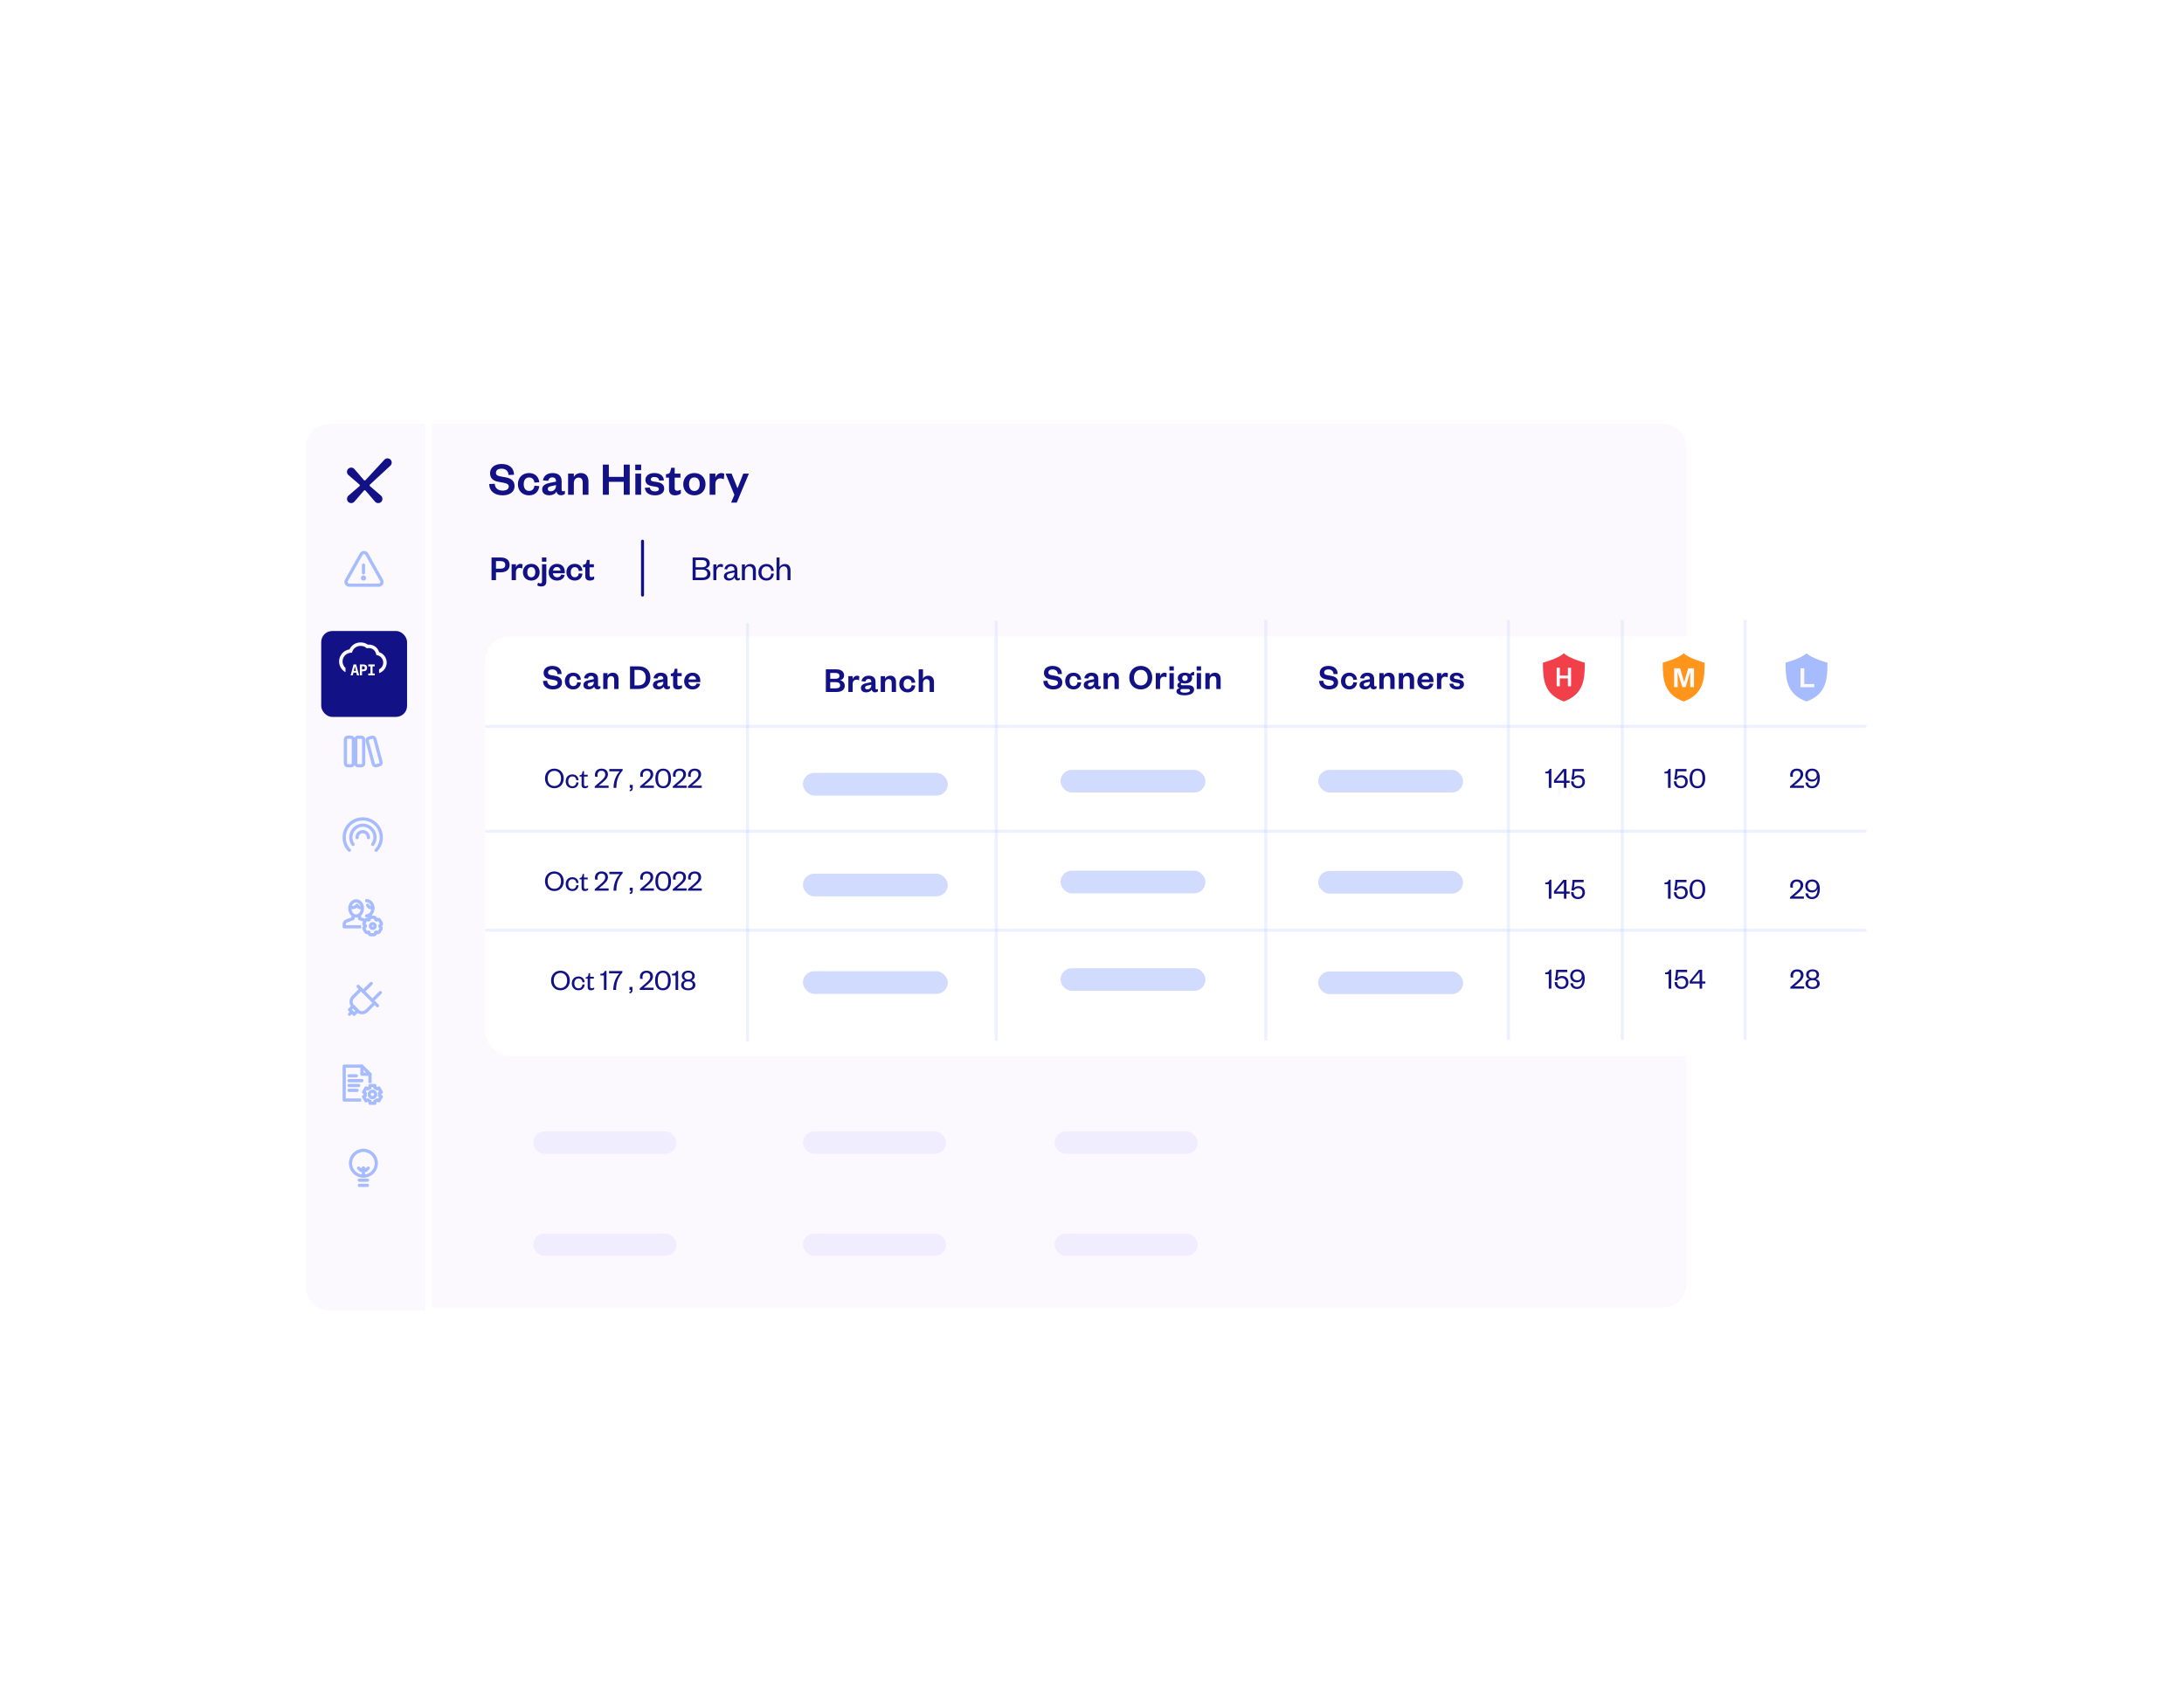 <?xml version="1.0" encoding="UTF-8"?>
<svg xmlns="http://www.w3.org/2000/svg" width="729" height="568" viewBox="0 0 729 568" fill="none">
  <g filter="url(#filter0_d_3038_3993)">
    <g clip-path="url(#clip0_3038_3993)">
      <path d="M102 143.947C102 139.529 105.582 135.947 110 135.947H142V431.947H110C105.582 431.947 102 428.366 102 423.947V143.947Z" fill="#FCF9FE"></path>
      <path d="M121.332 185.699L121.332 183.114" stroke="#A7BCFF" stroke-width="1.077" stroke-miterlimit="10" stroke-linecap="round" stroke-linejoin="round"></path>
      <path d="M127.36 188.218C127.763 188.936 127.245 189.823 126.421 189.823H116.578C115.755 189.823 115.236 188.936 115.64 188.218L120.561 179.469C120.973 178.737 122.027 178.737 122.438 179.469L127.36 188.218Z" stroke="#A7BCFF" stroke-width="1.077" stroke-miterlimit="10" stroke-linecap="round" stroke-linejoin="round"></path>
      <path d="M122.192 187.422C122.192 187.939 121.847 188.284 121.33 188.284C120.814 188.284 120.469 187.939 120.469 187.422C120.469 186.906 120.814 186.561 121.33 186.561C121.847 186.561 122.192 186.906 122.192 187.422Z" fill="#A7BCFF"></path>
      <g filter="url(#filter1_d_3038_3993)">
        <rect x="107.219" y="200.095" width="28.659" height="28.659" rx="3.667" fill="#121185"></rect>
      </g>
      <path fill-rule="evenodd" clip-rule="evenodd" d="M116.656 211.246C117.305 209.844 118.732 208.923 120.362 208.923C121.244 208.923 122.077 209.167 122.764 209.666C124.603 209.517 126.052 210.579 126.566 212.168C128.027 212.657 129.08 214.036 129.08 215.662C129.08 217.302 128.009 218.691 126.528 219.169V217.915C127.352 217.5 127.917 216.647 127.917 215.662C127.917 214.465 127.082 213.462 125.963 213.205L125.608 213.124L125.526 212.769C125.232 211.487 124.145 210.642 122.673 210.846L122.418 210.881L122.22 210.716C121.731 210.307 121.094 210.087 120.362 210.087C119.081 210.087 118.004 210.863 117.611 211.982L117.482 212.349L117.094 212.37C115.562 212.453 114.345 213.722 114.345 215.274C114.345 216.141 114.724 216.919 115.326 217.452V218.862C114.049 218.174 113.182 216.826 113.182 215.274C113.182 213.229 114.69 211.535 116.656 211.246ZM118.45 216.928L118.112 218.426H118.79L118.45 216.928ZM118.013 216.267H118.89L119.87 219.926H119.153L118.929 219.022H117.969L117.75 219.926H117.033L118.013 216.267ZM120.839 216.875V217.948H121.134C121.369 217.948 121.533 217.908 121.627 217.828C121.723 217.748 121.771 217.609 121.771 217.411C121.771 217.214 121.723 217.075 121.627 216.995C121.533 216.915 121.369 216.875 121.134 216.875H120.839ZM120.122 216.267H121.107C121.608 216.267 121.967 216.357 122.186 216.536C122.407 216.716 122.517 217.008 122.517 217.411C122.517 217.815 122.407 218.107 122.186 218.286C121.967 218.466 121.608 218.556 121.107 218.556H120.839V219.926H120.122V216.267ZM122.922 216.267V216.904H123.644V219.289H122.922V219.926H125.084V219.289H124.362V216.904H125.084V216.267H122.922Z" fill="#FCF9FE"></path>
      <rect x="115.291" y="240.563" width="2.654" height="9.527" rx="0.751" stroke="#A7BCFF" stroke-width="1.077"></rect>
      <rect x="118.735" y="240.563" width="2.654" height="9.527" rx="0.751" stroke="#A7BCFF" stroke-width="1.077"></rect>
      <rect x="122.36" y="241.066" width="2.654" height="9.527" rx="0.751" transform="rotate(-15 122.36 241.066)" stroke="#A7BCFF" stroke-width="1.077"></rect>
      <path d="M125.548 278.276C126.625 277.145 127.271 275.637 127.271 274.021C127.271 270.574 124.525 267.827 121.078 267.827C117.631 267.827 114.884 270.574 114.884 274.021C114.884 275.69 115.531 277.198 116.608 278.276" stroke="#A7BCFF" stroke-width="1.077" stroke-miterlimit="10" stroke-linecap="round" stroke-linejoin="round"></path>
      <path d="M117.849 276.335C117.365 275.689 117.095 274.881 117.095 273.965C117.095 271.757 118.926 269.926 121.135 269.926C123.343 269.926 125.174 271.757 125.174 273.965C125.174 274.827 124.904 275.635 124.42 276.335" stroke="#A7BCFF" stroke-width="1.077" stroke-miterlimit="10" stroke-linecap="round" stroke-linejoin="round"></path>
      <path d="M119.193 274.074C119.193 274.02 119.193 274.02 119.193 273.966C119.193 272.889 120.055 272.081 121.078 272.081C122.101 272.081 122.963 272.889 122.963 273.966C122.963 274.02 122.963 274.02 122.963 274.074" stroke="#A7BCFF" stroke-width="1.077" stroke-miterlimit="10" stroke-linecap="round" stroke-linejoin="round"></path>
      <path d="M122.158 301.848L120.004 301.094V299.855" stroke="#A7BCFF" stroke-width="1.077" stroke-miterlimit="10" stroke-linejoin="round"></path>
      <path d="M117.846 299.91V301.095L115.746 301.849C115.261 302.01 114.884 302.495 114.884 303.034V303.841H120.539" stroke="#A7BCFF" stroke-width="1.077" stroke-miterlimit="10" stroke-linejoin="round"></path>
      <path d="M118.873 300.232C120.033 300.232 120.974 299.099 120.974 297.701C120.974 296.303 120.033 295.17 118.873 295.17C117.713 295.17 116.773 296.303 116.773 297.701C116.773 299.099 117.713 300.232 118.873 300.232Z" stroke="#A7BCFF" stroke-width="1.077" stroke-miterlimit="10" stroke-linejoin="round"></path>
      <path d="M120.974 297.431C120.92 297.431 120.866 297.431 120.758 297.431C120.058 297.592 119.574 297.323 119.197 296.623C118.981 297.108 118.227 297.431 117.581 297.431C117.258 297.431 117.042 297.377 116.773 297.215" stroke="#A7BCFF" stroke-width="1.077" stroke-miterlimit="10" stroke-linejoin="round"></path>
      <path d="M123.505 300.555V299.855" stroke="#A7BCFF" stroke-width="1.077" stroke-miterlimit="10" stroke-linecap="round" stroke-linejoin="round"></path>
      <path d="M122.371 295.115C123.556 295.115 124.471 296.246 124.471 297.646C124.471 299.047 123.502 300.178 122.371 300.178" stroke="#A7BCFF" stroke-width="1.077" stroke-miterlimit="10" stroke-linecap="round" stroke-linejoin="round"></path>
      <path d="M124.471 297.43C124.417 297.43 124.364 297.43 124.256 297.43C123.556 297.592 123.072 297.323 122.695 296.623" stroke="#A7BCFF" stroke-width="1.077" stroke-miterlimit="10" stroke-linecap="round" stroke-linejoin="round"></path>
      <path d="M124.418 304.376C124.864 304.376 125.226 304.015 125.226 303.569C125.226 303.123 124.864 302.761 124.418 302.761C123.972 302.761 123.611 303.123 123.611 303.569C123.611 304.015 123.972 304.376 124.418 304.376Z" stroke="#A7BCFF" stroke-width="1.077" stroke-miterlimit="10" stroke-linejoin="round"></path>
      <path d="M122.833 305.686L122.978 305.59C123.041 305.635 123.109 305.678 123.181 305.717V305.938C123.181 306.236 123.422 306.477 123.719 306.477H124.796C125.094 306.477 125.335 306.236 125.335 305.938V305.711C125.43 305.669 125.532 305.62 125.634 305.561L125.866 305.7C125.989 305.774 126.136 305.796 126.276 305.76C126.415 305.725 126.534 305.635 126.607 305.511L127.145 304.596C127.295 304.341 127.212 304.013 126.958 303.861L126.825 303.781C126.837 303.709 126.843 303.637 126.843 303.569C126.843 303.565 126.843 303.561 126.843 303.557C126.843 303.51 126.843 303.462 126.841 303.412L127.066 303.276C127.32 303.124 127.403 302.796 127.253 302.542L126.715 301.626C126.567 301.376 126.248 301.287 125.992 301.426L125.712 301.579C125.608 301.512 125.499 301.453 125.389 301.404V301.199C125.389 300.902 125.148 300.66 124.85 300.66H123.773C123.476 300.66 123.234 300.902 123.234 301.199V301.444C123.165 301.48 123.096 301.521 123.027 301.567L122.811 301.437C122.688 301.363 122.541 301.342 122.401 301.377C122.262 301.413 122.143 301.502 122.07 301.626L121.532 302.542C121.382 302.796 121.465 303.124 121.719 303.276L121.944 303.412C121.942 303.462 121.942 303.51 121.942 303.557C121.942 303.561 121.942 303.565 121.942 303.569C121.942 303.573 121.942 303.577 121.942 303.581C121.942 303.627 121.942 303.675 121.944 303.726L121.719 303.861C121.465 304.013 121.382 304.341 121.532 304.596L122.07 305.511C122.145 305.639 122.269 305.73 122.414 305.763C122.558 305.796 122.71 305.768 122.833 305.686Z" stroke="#A7BCFF" stroke-width="1.077" stroke-miterlimit="10" stroke-linejoin="round"></path>
      <path d="M119.532 323.695L126.006 330.169" stroke="#A7BCFF" stroke-width="1.077" stroke-miterlimit="10" stroke-linecap="round" stroke-linejoin="round"></path>
      <path d="M125.051 329.217L122.386 331.883C121.548 332.72 120.177 332.72 119.339 331.883L117.816 330.359C116.978 329.521 116.978 328.151 117.816 327.313L120.481 324.647" stroke="#A7BCFF" stroke-width="1.077" stroke-miterlimit="10" stroke-linecap="round" stroke-linejoin="round"></path>
      <path d="M119.347 331.876L117.823 330.353L116.681 331.495L118.204 333.019L119.347 331.876Z" stroke="#A7BCFF" stroke-width="1.077" stroke-miterlimit="10" stroke-linecap="round" stroke-linejoin="round"></path>
      <path d="M117.438 332.263L116.677 333.024" stroke="#A7BCFF" stroke-width="1.077" stroke-miterlimit="10" stroke-linecap="round" stroke-linejoin="round"></path>
      <path d="M121.245 325.407L123.911 322.742" stroke="#A7BCFF" stroke-width="1.077" stroke-miterlimit="10" stroke-linecap="round" stroke-linejoin="round"></path>
      <path d="M124.292 328.454L126.958 325.789" stroke="#A7BCFF" stroke-width="1.077" stroke-miterlimit="10" stroke-linecap="round" stroke-linejoin="round"></path>
      <path d="M116.504 353.57H118.927" stroke="#A7BCFF" stroke-width="1.077" stroke-miterlimit="10" stroke-linecap="round" stroke-linejoin="round"></path>
      <path d="M116.504 355.188H120.812" stroke="#A7BCFF" stroke-width="1.077" stroke-miterlimit="10" stroke-linecap="round" stroke-linejoin="round"></path>
      <path d="M116.504 356.802H119.735" stroke="#A7BCFF" stroke-width="1.077" stroke-miterlimit="10" stroke-linecap="round" stroke-linejoin="round"></path>
      <path d="M116.504 358.42H119.196" stroke="#A7BCFF" stroke-width="1.077" stroke-miterlimit="10" stroke-linecap="round" stroke-linejoin="round"></path>
      <path d="M123.503 357.512C123.234 357.62 122.965 357.781 122.75 357.943L122.157 357.62L121.349 359.02L121.942 359.343C121.942 359.505 121.888 359.613 121.888 359.774C121.888 359.936 121.888 360.097 121.942 360.205L121.349 360.528L122.157 361.928L122.75 361.605C122.965 361.821 123.234 361.928 123.503 362.036V362.736H125.119V362.036C125.388 361.928 125.658 361.767 125.873 361.605L126.466 361.928L127.273 360.528L126.681 360.205C126.681 360.043 126.735 359.936 126.735 359.774C126.735 359.613 126.735 359.451 126.681 359.343L127.273 359.02L126.466 357.62L125.873 357.943C125.658 357.728 125.388 357.62 125.119 357.512V356.812H123.503V357.512Z" stroke="#A7BCFF" stroke-width="1.077" stroke-miterlimit="10" stroke-linejoin="round"></path>
      <path d="M124.311 360.848C124.906 360.848 125.388 360.366 125.388 359.771C125.388 359.176 124.906 358.694 124.311 358.694C123.716 358.694 123.234 359.176 123.234 359.771C123.234 360.366 123.716 360.848 124.311 360.848Z" stroke="#A7BCFF" stroke-width="1.077" stroke-miterlimit="10" stroke-linejoin="round"></path>
      <path d="M120.543 361.651H114.888V350.341H120.812L123.505 353.034V355.996" stroke="#A7BCFF" stroke-width="1.077" stroke-miterlimit="10" stroke-linejoin="round"></path>
      <path d="M120.812 350.341V353.034H123.505" stroke="#A7BCFF" stroke-width="1.077" stroke-miterlimit="10" stroke-linecap="round" stroke-linejoin="round"></path>
      <path d="M121.303 387.058C123.683 387.058 125.612 385.129 125.612 382.75C125.612 380.37 123.683 378.441 121.303 378.441C118.924 378.441 116.995 380.37 116.995 382.75C116.995 385.129 118.924 387.058 121.303 387.058Z" stroke="#A7BCFF" stroke-width="1.077" stroke-miterlimit="10" stroke-linecap="round" stroke-linejoin="round"></path>
      <path d="M119.958 388.405H122.65" stroke="#A7BCFF" stroke-width="1.077" stroke-miterlimit="10" stroke-linecap="round" stroke-linejoin="round"></path>
      <path d="M119.956 390.129H122.648" stroke="#A7BCFF" stroke-width="1.077" stroke-miterlimit="10" stroke-linecap="round" stroke-linejoin="round"></path>
      <path d="M122.919 384.364L122.112 385.172L121.304 384.364L120.496 385.172L119.688 384.364" stroke="#A7BCFF" stroke-width="1.077" stroke-miterlimit="10" stroke-linecap="round" stroke-linejoin="round"></path>
      <path d="M121.305 384.364V387.057" stroke="#A7BCFF" stroke-width="1.077" stroke-miterlimit="10" stroke-linecap="round" stroke-linejoin="round"></path>
    </g>
    <path d="M144 135.947H555C559.418 135.947 563 139.529 563 143.947V422.947C563 427.366 559.418 430.947 555 430.947H144V135.947Z" fill="#FCF9FE"></path>
    <path d="M180.61 209.459H182L184.57 215.759H183.24L182.61 214.199H179.93L179.32 215.759H178.06L180.61 209.459ZM181.24 210.879L180.31 213.239H182.23L181.28 210.879H181.24ZM186.331 213.469V213.639C186.331 214.449 186.811 214.939 187.491 214.939C188.251 214.939 188.641 214.389 188.641 213.559C188.641 212.719 188.251 212.169 187.491 212.169C186.811 212.169 186.331 212.669 186.331 213.469ZM186.341 214.919V217.399H185.141V211.349H186.341V212.199C186.541 211.659 187.071 211.229 187.861 211.229C189.161 211.229 189.851 212.259 189.851 213.559C189.851 214.859 189.161 215.879 187.861 215.879C187.071 215.879 186.541 215.449 186.341 214.919ZM191.8 213.469V213.639C191.8 214.449 192.28 214.939 192.96 214.939C193.72 214.939 194.11 214.389 194.11 213.559C194.11 212.719 193.72 212.169 192.96 212.169C192.28 212.169 191.8 212.669 191.8 213.469ZM191.81 214.919V217.399H190.61V211.349H191.81V212.199C192.01 211.659 192.54 211.229 193.33 211.229C194.63 211.229 195.32 212.259 195.32 213.559C195.32 214.859 194.63 215.879 193.33 215.879C192.54 215.879 192.01 215.449 191.81 214.919Z" fill="#EFEDFF"></path>
    <rect x="178" y="235.892" width="47.818" height="7.471" rx="3.736" fill="#EFEDFF"></rect>
    <rect x="178" y="269.951" width="47.818" height="7.471" rx="3.736" fill="#EFEDFF"></rect>
    <rect x="178" y="304.01" width="47.818" height="7.471" rx="3.736" fill="#EFEDFF"></rect>
    <rect x="178" y="338.07" width="47.818" height="7.471" rx="3.736" fill="#EFEDFF"></rect>
    <rect x="178" y="372.129" width="47.818" height="7.471" rx="3.736" fill="#EFEDFF"></rect>
    <rect x="178" y="406.189" width="47.818" height="7.471" rx="3.736" fill="#EFEDFF"></rect>
    <path d="M272.36 215.759H271.29L269.75 210.799H269.71V215.759H268.55V209.459H270.52L271.9 214.039H271.93L273.24 209.459H275.17V215.759H273.91V210.799H273.87L272.36 215.759ZM279.465 214.219L280.435 214.319C280.205 215.299 279.445 215.879 278.315 215.879C276.955 215.879 275.975 215.009 275.975 213.619C275.975 212.229 276.965 211.229 278.285 211.229C279.725 211.229 280.465 212.229 280.465 213.429V213.859H277.155C277.195 214.509 277.705 214.969 278.355 214.969C278.945 214.969 279.295 214.719 279.465 214.219ZM277.175 213.109H279.295C279.255 212.599 278.945 212.109 278.275 212.109C277.615 212.109 277.285 212.559 277.175 213.109ZM281.385 214.639V212.189H280.755V211.479L281.055 211.429C281.485 211.359 281.605 211.139 281.705 210.729L281.845 210.129H282.575V211.349H283.775V212.189H282.575V214.369C282.575 214.749 282.745 214.919 283.105 214.919C283.345 214.919 283.595 214.829 283.855 214.709V215.499C283.535 215.739 283.175 215.879 282.635 215.879C281.955 215.879 281.385 215.579 281.385 214.639ZM285.735 213.399V215.759H284.535V209.459H285.735V212.069C285.955 211.569 286.515 211.229 287.175 211.229C288.355 211.229 288.785 212.029 288.785 213.009V215.759H287.585V213.249C287.585 212.569 287.315 212.179 286.725 212.179C286.115 212.179 285.735 212.659 285.735 213.399ZM290.7 213.559C290.7 214.389 291.08 214.969 291.81 214.969C292.55 214.969 292.93 214.389 292.93 213.559C292.93 212.719 292.55 212.139 291.81 212.139C291.08 212.139 290.7 212.719 290.7 213.559ZM294.14 213.559C294.14 214.929 293.18 215.879 291.81 215.879C290.45 215.879 289.49 214.929 289.49 213.559C289.49 212.189 290.45 211.229 291.81 211.229C293.18 211.229 294.14 212.189 294.14 213.559ZM298.186 213.639V213.469C298.186 212.669 297.696 212.169 297.016 212.169C296.266 212.169 295.876 212.719 295.876 213.559C295.876 214.389 296.266 214.939 297.016 214.939C297.696 214.939 298.186 214.449 298.186 213.639ZM298.176 215.759V214.919C297.976 215.449 297.436 215.879 296.656 215.879C295.346 215.879 294.666 214.859 294.666 213.559C294.666 212.259 295.346 211.229 296.656 211.229C297.436 211.229 297.976 211.659 298.176 212.199V209.459H299.376V215.759H298.176Z" fill="#EFEDFF"></path>
    <rect x="268" y="235.892" width="47.818" height="7.471" rx="3.736" fill="#EFEDFF"></rect>
    <rect x="268" y="269.951" width="47.818" height="7.471" rx="3.736" fill="#EFEDFF"></rect>
    <rect x="268" y="304.01" width="47.818" height="7.471" rx="3.736" fill="#EFEDFF"></rect>
    <rect x="268" y="338.07" width="47.818" height="7.471" rx="3.736" fill="#EFEDFF"></rect>
    <rect x="268" y="372.129" width="47.818" height="7.471" rx="3.736" fill="#EFEDFF"></rect>
    <rect x="268" y="406.189" width="47.818" height="7.471" rx="3.736" fill="#EFEDFF"></rect>
    <path d="M356.36 215.759H355.29L353.75 210.799H353.71V215.759H352.55V209.459H354.52L355.9 214.039H355.93L357.24 209.459H359.17V215.759H357.91V210.799H357.87L356.36 215.759ZM363.465 214.219L364.435 214.319C364.205 215.299 363.445 215.879 362.315 215.879C360.955 215.879 359.975 215.009 359.975 213.619C359.975 212.229 360.965 211.229 362.285 211.229C363.725 211.229 364.465 212.229 364.465 213.429V213.859H361.155C361.195 214.509 361.705 214.969 362.355 214.969C362.945 214.969 363.295 214.719 363.465 214.219ZM361.175 213.109H363.295C363.255 212.599 362.945 212.109 362.275 212.109C361.615 212.109 361.285 212.559 361.175 213.109ZM365.385 214.639V212.189H364.755V211.479L365.055 211.429C365.485 211.359 365.605 211.139 365.705 210.729L365.845 210.129H366.575V211.349H367.775V212.189H366.575V214.369C366.575 214.749 366.745 214.919 367.105 214.919C367.345 214.919 367.595 214.829 367.855 214.709V215.499C367.535 215.739 367.175 215.879 366.635 215.879C365.955 215.879 365.385 215.579 365.385 214.639ZM369.735 213.399V215.759H368.535V209.459H369.735V212.069C369.955 211.569 370.515 211.229 371.175 211.229C372.355 211.229 372.785 212.029 372.785 213.009V215.759H371.585V213.249C371.585 212.569 371.315 212.179 370.725 212.179C370.115 212.179 369.735 212.659 369.735 213.399ZM374.7 213.559C374.7 214.389 375.08 214.969 375.81 214.969C376.55 214.969 376.93 214.389 376.93 213.559C376.93 212.719 376.55 212.139 375.81 212.139C375.08 212.139 374.7 212.719 374.7 213.559ZM378.14 213.559C378.14 214.929 377.18 215.879 375.81 215.879C374.45 215.879 373.49 214.929 373.49 213.559C373.49 212.189 374.45 211.229 375.81 211.229C377.18 211.229 378.14 212.189 378.14 213.559ZM382.186 213.639V213.469C382.186 212.669 381.696 212.169 381.016 212.169C380.266 212.169 379.876 212.719 379.876 213.559C379.876 214.389 380.266 214.939 381.016 214.939C381.696 214.939 382.186 214.449 382.186 213.639ZM382.176 215.759V214.919C381.976 215.449 381.436 215.879 380.656 215.879C379.346 215.879 378.666 214.859 378.666 213.559C378.666 212.259 379.346 211.229 380.656 211.229C381.436 211.229 381.976 211.659 382.176 212.199V209.459H383.376V215.759H382.176Z" fill="#EFEDFF"></path>
    <rect x="352" y="235.892" width="47.818" height="7.471" rx="3.736" fill="#EFEDFF"></rect>
    <rect x="352" y="269.951" width="47.818" height="7.471" rx="3.736" fill="#EFEDFF"></rect>
    <rect x="352" y="304.01" width="47.818" height="7.471" rx="3.736" fill="#EFEDFF"></rect>
    <rect x="352" y="338.07" width="47.818" height="7.471" rx="3.736" fill="#EFEDFF"></rect>
    <rect x="352" y="372.129" width="47.818" height="7.471" rx="3.736" fill="#EFEDFF"></rect>
    <rect x="352" y="406.189" width="47.818" height="7.471" rx="3.736" fill="#EFEDFF"></rect>
    <path d="M128.332 147.913L121.995 154.769C121.865 154.899 121.626 154.902 121.503 154.784L118.246 151.008L118.23 150.99C117.949 150.709 117.563 150.558 117.166 150.578C116.767 150.596 116.391 150.783 116.136 151.093C115.908 151.369 115.798 151.722 115.827 152.088C115.854 152.44 116.008 152.771 116.268 153.03L120.011 156.254C120.076 156.32 120.112 156.409 120.112 156.503C120.112 156.596 120.076 156.685 120.022 156.741L116.279 159.965L116.263 159.982C115.992 160.251 115.835 160.628 115.83 161.011C115.824 161.416 115.979 161.784 116.266 162.051C116.398 162.175 116.551 162.27 116.72 162.335C117.052 162.463 117.432 162.46 117.762 162.327C117.937 162.255 118.096 162.15 118.238 162.006L121.492 158.233C121.625 158.105 121.858 158.105 121.979 158.222L125.236 161.998L125.253 162.015C125.388 162.15 125.546 162.253 125.721 162.325C125.891 162.394 126.07 162.429 126.252 162.429C126.427 162.429 126.599 162.397 126.763 162.334C126.931 162.269 127.084 162.172 127.217 162.049C127.504 161.783 127.658 161.413 127.653 161.009C127.647 160.624 127.49 160.248 127.21 159.971L123.471 156.751C123.406 156.683 123.37 156.595 123.37 156.503C123.37 156.409 123.406 156.319 123.463 156.261L130.312 149.932C130.562 149.681 130.717 149.349 130.744 148.998C130.773 148.632 130.663 148.279 130.435 148.002C130.18 147.693 129.805 147.506 129.407 147.488C129.385 147.486 129.363 147.486 129.342 147.486C128.971 147.486 128.607 147.638 128.332 147.913Z" fill="#121185"></path>
    <path d="M163.305 156.061L165.145 155.981C165.225 157.549 166.361 158.253 167.769 158.253C169.017 158.253 169.817 157.757 169.817 156.909C169.817 156.141 169.209 155.853 168.153 155.645L166.233 155.293C164.665 155.005 163.577 154.141 163.577 152.477C163.577 150.589 165.065 149.373 167.417 149.373C170.057 149.373 171.545 150.733 171.577 152.973L169.737 153.037C169.673 151.661 168.777 150.941 167.401 150.941C166.217 150.941 165.545 151.469 165.545 152.333C165.545 153.069 166.073 153.325 166.985 153.501L168.841 153.837C170.825 154.205 171.753 155.149 171.753 156.781C171.753 158.765 170.041 159.837 167.769 159.837C165.177 159.837 163.305 158.493 163.305 156.061ZM172.872 156.125C172.872 153.885 174.424 152.397 176.601 152.397C178.697 152.397 179.849 153.773 180.009 155.469L178.392 155.581C178.249 154.525 177.656 153.869 176.601 153.869C175.544 153.869 174.809 154.653 174.809 156.125C174.809 157.581 175.544 158.365 176.601 158.365C177.656 158.365 178.249 157.693 178.392 156.621L180.009 156.765C179.849 158.461 178.697 159.837 176.601 159.837C174.424 159.837 172.872 158.365 172.872 156.125ZM185.595 156.589V156.413L184.267 156.701C183.435 156.877 182.843 157.021 182.843 157.725C182.843 158.205 183.211 158.493 183.819 158.493C184.827 158.493 185.595 157.725 185.595 156.589ZM187.467 155.117V157.933C187.467 158.301 187.659 158.477 187.963 158.477C188.155 158.477 188.347 158.429 188.555 158.333V159.357C188.251 159.597 187.867 159.805 187.227 159.805C186.427 159.805 185.915 159.341 185.739 158.573C185.339 159.389 184.379 159.821 183.339 159.821C181.867 159.821 180.971 159.085 180.971 157.869C180.971 156.525 182.059 155.965 183.659 155.645L185.595 155.261V155.101C185.595 154.317 185.179 153.837 184.363 153.837C183.563 153.837 183.131 154.317 182.971 155.005L181.227 154.845C181.467 153.405 182.571 152.397 184.443 152.397C186.267 152.397 187.467 153.261 187.467 155.117ZM191.544 155.869V159.645H189.624V152.589H191.544V153.741C191.896 152.941 192.792 152.397 193.848 152.397C195.736 152.397 196.424 153.677 196.424 155.245V159.645H194.504V155.629C194.504 154.541 194.072 153.917 193.128 153.917C192.152 153.917 191.544 154.685 191.544 155.869ZM203.227 159.645H201.227V149.565H203.227V153.677H208.203V149.565H210.203V159.645H208.203V155.325H203.227V159.645ZM212.073 152.589H213.993V159.645H212.073V152.589ZM212.041 151.437V149.565H214.009V151.437H212.041ZM215.252 157.309L216.916 157.245C217.028 158.093 217.668 158.525 218.644 158.525C219.348 158.525 219.924 158.285 219.924 157.773C219.924 157.293 219.604 157.085 218.9 156.973L217.78 156.781C216.276 156.541 215.444 155.981 215.444 154.669C215.444 153.325 216.58 152.397 218.372 152.397C220.324 152.397 221.492 153.277 221.62 154.845L220.036 154.909C219.908 154.109 219.364 153.709 218.356 153.709C217.668 153.709 217.22 154.013 217.22 154.493C217.22 154.877 217.476 155.101 217.988 155.181L219.332 155.405C220.82 155.645 221.7 156.269 221.7 157.597C221.7 159.037 220.452 159.837 218.628 159.837C216.788 159.837 215.38 159.037 215.252 157.309ZM223.305 157.853V153.933H222.297V152.797L222.777 152.717C223.465 152.605 223.657 152.253 223.817 151.597L224.041 150.637H225.209V152.589H227.129V153.933H225.209V157.421C225.209 158.029 225.481 158.301 226.057 158.301C226.441 158.301 226.841 158.157 227.257 157.965V159.229C226.745 159.613 226.169 159.837 225.305 159.837C224.217 159.837 223.305 159.357 223.305 157.853ZM229.995 156.125C229.995 157.453 230.603 158.381 231.771 158.381C232.955 158.381 233.563 157.453 233.563 156.125C233.563 154.781 232.955 153.853 231.771 153.853C230.603 153.853 229.995 154.781 229.995 156.125ZM235.499 156.125C235.499 158.317 233.963 159.837 231.771 159.837C229.595 159.837 228.059 158.317 228.059 156.125C228.059 153.933 229.595 152.397 231.771 152.397C233.963 152.397 235.499 153.933 235.499 156.125ZM241.749 152.685L241.605 154.477C241.237 154.269 240.917 154.173 240.453 154.173C239.461 154.173 238.789 154.877 238.789 156.157V159.645H236.869V152.589H238.789V153.933C239.045 153.133 239.781 152.397 240.757 152.397C241.189 152.397 241.541 152.509 241.749 152.685ZM245.927 162.269H244.039L245.127 159.677L242.199 152.589H244.215L246.135 157.405H246.199L248.103 152.589H249.975L245.927 162.269Z" fill="#121185"></path>
    <path d="M165.553 184.308H167.029C168.157 184.308 168.649 183.876 168.649 183.06C168.649 182.244 168.157 181.788 167.029 181.788H165.553V184.308ZM165.553 185.532V188.136H164.065V180.576H167.077C169.009 180.576 170.113 181.476 170.113 183.048C170.113 184.62 169.009 185.532 167.077 185.532H165.553ZM174.436 182.916L174.328 184.26C174.052 184.104 173.812 184.032 173.464 184.032C172.72 184.032 172.216 184.56 172.216 185.52V188.136H170.776V182.844H172.216V183.852C172.408 183.252 172.96 182.7 173.692 182.7C174.016 182.7 174.28 182.784 174.436 182.916ZM176.003 185.496C176.003 186.492 176.459 187.188 177.335 187.188C178.223 187.188 178.679 186.492 178.679 185.496C178.679 184.488 178.223 183.792 177.335 183.792C176.459 183.792 176.003 184.488 176.003 185.496ZM180.131 185.496C180.131 187.14 178.979 188.28 177.335 188.28C175.703 188.28 174.551 187.14 174.551 185.496C174.551 183.852 175.703 182.7 177.335 182.7C178.979 182.7 180.131 183.852 180.131 185.496ZM182.359 182.844V188.604C182.359 189.708 181.747 190.248 180.679 190.248C180.151 190.248 179.647 190.104 179.335 189.864L179.599 188.976C179.875 189.156 180.115 189.228 180.403 189.228C180.739 189.228 180.919 189.036 180.919 188.604V182.844H182.359ZM180.895 181.98V180.576H182.371V181.98H180.895ZM187.323 186.288L188.487 186.408C188.211 187.584 187.299 188.28 185.943 188.28C184.311 188.28 183.135 187.236 183.135 185.568C183.135 183.9 184.323 182.7 185.907 182.7C187.635 182.7 188.523 183.9 188.523 185.34V185.856H184.551C184.599 186.636 185.211 187.188 185.991 187.188C186.699 187.188 187.119 186.888 187.323 186.288ZM184.575 184.956H187.119C187.071 184.344 186.699 183.756 185.895 183.756C185.103 183.756 184.707 184.296 184.575 184.956ZM189.062 185.496C189.062 183.816 190.226 182.7 191.858 182.7C193.43 182.7 194.294 183.732 194.414 185.004L193.202 185.088C193.094 184.296 192.65 183.804 191.858 183.804C191.066 183.804 190.514 184.392 190.514 185.496C190.514 186.588 191.066 187.176 191.858 187.176C192.65 187.176 193.094 186.672 193.202 185.868L194.414 185.976C194.294 187.248 193.43 188.28 191.858 188.28C190.226 188.28 189.062 187.176 189.062 185.496ZM195.364 186.792V183.852H194.608V183L194.968 182.94C195.484 182.856 195.628 182.592 195.748 182.1L195.916 181.38H196.792V182.844H198.232V183.852H196.792V186.468C196.792 186.924 196.996 187.128 197.428 187.128C197.716 187.128 198.016 187.02 198.328 186.876V187.824C197.944 188.112 197.512 188.28 196.864 188.28C196.048 188.28 195.364 187.92 195.364 186.792Z" fill="#121185"></path>
    <rect x="213.969" y="174.636" width="1" height="19" rx="0.5" fill="#121185"></rect>
    <path d="M237.132 186.06C237.132 187.368 236.172 188.136 234.408 188.136H231.192V180.576H234.276C236.148 180.576 236.916 181.392 236.916 182.592C236.916 183.468 236.292 184.068 235.488 184.212C236.412 184.368 237.132 184.98 237.132 186.06ZM234.384 184.644H232.2V187.284H234.384C235.512 187.284 236.1 186.792 236.1 185.976C236.1 185.148 235.512 184.644 234.384 184.644ZM232.2 181.428V183.84H234.312C235.404 183.84 235.872 183.372 235.872 182.64C235.872 181.92 235.404 181.428 234.312 181.428H232.2ZM241.342 182.988L241.246 183.888C240.958 183.732 240.754 183.672 240.43 183.672C239.674 183.672 239.11 184.356 239.11 185.364V188.136H238.114V182.892H239.11V183.96C239.302 183.36 239.842 182.748 240.598 182.748C240.922 182.748 241.162 182.832 241.342 182.988ZM245.16 185.796V185.544L243.984 185.796C243.156 185.976 242.628 186.132 242.628 186.768C242.628 187.212 242.928 187.548 243.528 187.548C244.452 187.548 245.16 186.852 245.16 185.796ZM246.12 184.752V187.104C246.12 187.38 246.276 187.512 246.528 187.512C246.648 187.512 246.84 187.476 246.984 187.392V187.932C246.804 188.112 246.588 188.244 246.18 188.244C245.64 188.244 245.256 187.836 245.196 187.212C244.908 187.824 244.164 188.28 243.312 188.28C242.292 188.28 241.632 187.728 241.632 186.828C241.632 185.832 242.484 185.424 243.744 185.172L245.16 184.884V184.68C245.16 183.96 244.74 183.516 244.008 183.516C243.252 183.516 242.844 183.96 242.688 184.572L241.8 184.452C242.004 183.468 242.784 182.748 244.02 182.748C245.34 182.748 246.12 183.42 246.12 184.752ZM248.643 185.124V188.136H247.647V182.892H248.643V183.828C248.895 183.192 249.603 182.748 250.383 182.748C251.751 182.748 252.303 183.66 252.303 184.884V188.136H251.307V184.968C251.307 184.092 250.887 183.54 250.059 183.54C249.267 183.54 248.643 184.164 248.643 185.124ZM253.145 185.52C253.145 183.852 254.249 182.748 255.833 182.748C257.369 182.748 258.197 183.78 258.305 185.04L257.429 185.1C257.345 184.176 256.793 183.552 255.821 183.552C254.837 183.552 254.165 184.308 254.165 185.52C254.165 186.732 254.837 187.488 255.821 187.488C256.793 187.488 257.345 186.828 257.429 185.904L258.305 185.988C258.197 187.26 257.369 188.28 255.833 188.28C254.249 188.28 253.145 187.188 253.145 185.52ZM260.204 185.124V188.136H259.208V180.576H260.204V183.828C260.456 183.192 261.164 182.748 261.944 182.748C263.312 182.748 263.864 183.66 263.864 184.884V188.136H262.868V184.968C262.868 184.092 262.448 183.54 261.62 183.54C260.828 183.54 260.204 184.164 260.204 185.124Z" fill="#121185"></path>
  </g>
  <g filter="url(#filter2_d_3038_3993)">
    <rect x="162" y="206.947" width="461" height="140" rx="8" fill="white"></rect>
  </g>
  <path d="M281.972 228.871C281.972 230.179 280.976 230.947 279.212 230.947H275.66V223.387H279.02C280.928 223.387 281.744 224.203 281.744 225.439C281.744 226.291 281.168 226.891 280.352 227.023C281.264 227.191 281.972 227.791 281.972 228.871ZM279.044 227.671H277.124V229.735H279.044C279.98 229.735 280.436 229.339 280.436 228.715C280.436 228.079 279.98 227.671 279.044 227.671ZM277.124 224.599V226.531H278.924C279.824 226.531 280.208 226.135 280.208 225.571C280.208 225.007 279.824 224.599 278.924 224.599H277.124ZM286.836 225.727L286.728 227.071C286.452 226.915 286.212 226.843 285.864 226.843C285.12 226.843 284.616 227.371 284.616 228.331V230.947H283.176V225.655H284.616V226.663C284.808 226.063 285.36 225.511 286.092 225.511C286.416 225.511 286.68 225.595 286.836 225.727ZM290.838 228.655V228.523L289.842 228.739C289.218 228.871 288.774 228.979 288.774 229.507C288.774 229.867 289.05 230.083 289.506 230.083C290.262 230.083 290.838 229.507 290.838 228.655ZM292.242 227.551V229.663C292.242 229.939 292.386 230.071 292.614 230.071C292.758 230.071 292.902 230.035 293.058 229.963V230.731C292.83 230.911 292.542 231.067 292.062 231.067C291.462 231.067 291.078 230.719 290.946 230.143C290.646 230.755 289.926 231.079 289.146 231.079C288.042 231.079 287.37 230.527 287.37 229.615C287.37 228.607 288.186 228.187 289.386 227.947L290.838 227.659V227.539C290.838 226.951 290.526 226.591 289.914 226.591C289.314 226.591 288.99 226.951 288.87 227.467L287.562 227.347C287.742 226.267 288.57 225.511 289.974 225.511C291.342 225.511 292.242 226.159 292.242 227.551ZM295.42 228.115V230.947H293.98V225.655H295.42V226.519C295.684 225.919 296.356 225.511 297.148 225.511C298.564 225.511 299.08 226.471 299.08 227.647V230.947H297.64V227.935C297.64 227.119 297.316 226.651 296.608 226.651C295.876 226.651 295.42 227.227 295.42 228.115ZM300.166 228.307C300.166 226.627 301.33 225.511 302.962 225.511C304.534 225.511 305.398 226.543 305.518 227.815L304.306 227.899C304.198 227.107 303.754 226.615 302.962 226.615C302.17 226.615 301.618 227.203 301.618 228.307C301.618 229.399 302.17 229.987 302.962 229.987C303.754 229.987 304.198 229.483 304.306 228.679L305.518 228.787C305.398 230.059 304.534 231.091 302.962 231.091C301.33 231.091 300.166 229.987 300.166 228.307ZM308.088 228.115V230.947H306.648V223.387H308.088V226.519C308.352 225.919 309.024 225.511 309.816 225.511C311.232 225.511 311.748 226.471 311.748 227.647V230.947H310.308V227.935C310.308 227.119 309.984 226.651 309.276 226.651C308.544 226.651 308.088 227.227 308.088 228.115Z" fill="#121185"></path>
  <path d="M348.252 227.259L349.632 227.199C349.692 228.375 350.544 228.903 351.6 228.903C352.536 228.903 353.136 228.531 353.136 227.895C353.136 227.319 352.68 227.103 351.888 226.947L350.448 226.683C349.272 226.467 348.456 225.819 348.456 224.571C348.456 223.155 349.572 222.243 351.336 222.243C353.316 222.243 354.432 223.263 354.456 224.943L353.076 224.991C353.028 223.959 352.356 223.419 351.324 223.419C350.436 223.419 349.932 223.815 349.932 224.463C349.932 225.015 350.328 225.207 351.012 225.339L352.404 225.591C353.892 225.867 354.588 226.575 354.588 227.799C354.588 229.287 353.304 230.091 351.6 230.091C349.656 230.091 348.252 229.083 348.252 227.259ZM355.548 227.307C355.548 225.627 356.712 224.511 358.344 224.511C359.916 224.511 360.78 225.543 360.9 226.815L359.688 226.899C359.58 226.107 359.136 225.615 358.344 225.615C357.552 225.615 357 226.203 357 227.307C357 228.399 357.552 228.987 358.344 228.987C359.136 228.987 359.58 228.483 359.688 227.679L360.9 227.787C360.78 229.059 359.916 230.091 358.344 230.091C356.712 230.091 355.548 228.987 355.548 227.307ZM365.209 227.655V227.523L364.213 227.739C363.589 227.871 363.145 227.979 363.145 228.507C363.145 228.867 363.421 229.083 363.877 229.083C364.633 229.083 365.209 228.507 365.209 227.655ZM366.613 226.551V228.663C366.613 228.939 366.757 229.071 366.985 229.071C367.129 229.071 367.273 229.035 367.43 228.963V229.731C367.201 229.911 366.913 230.067 366.433 230.067C365.833 230.067 365.449 229.719 365.317 229.143C365.017 229.755 364.297 230.079 363.517 230.079C362.413 230.079 361.741 229.527 361.741 228.615C361.741 227.607 362.557 227.187 363.757 226.947L365.209 226.659V226.539C365.209 225.951 364.897 225.591 364.285 225.591C363.685 225.591 363.361 225.951 363.241 226.467L361.933 226.347C362.113 225.267 362.941 224.511 364.345 224.511C365.713 224.511 366.613 225.159 366.613 226.551ZM369.792 227.115V229.947H368.352V224.655H369.792V225.519C370.056 224.919 370.728 224.511 371.52 224.511C372.936 224.511 373.452 225.471 373.452 226.647V229.947H372.012V226.935C372.012 226.119 371.688 225.651 370.98 225.651C370.248 225.651 369.792 226.227 369.792 227.115ZM384.614 226.167C384.614 228.495 382.982 230.091 380.786 230.091C378.578 230.091 376.946 228.495 376.946 226.167C376.946 223.839 378.578 222.243 380.786 222.243C382.982 222.243 384.614 223.839 384.614 226.167ZM383.066 226.167C383.066 224.583 382.178 223.563 380.786 223.563C379.394 223.563 378.506 224.583 378.506 226.167C378.506 227.751 379.394 228.771 380.786 228.771C382.178 228.771 383.066 227.751 383.066 226.167ZM389.442 224.727L389.334 226.071C389.058 225.915 388.818 225.843 388.47 225.843C387.726 225.843 387.222 226.371 387.222 227.331V229.947H385.782V224.655H387.222V225.663C387.414 225.063 387.966 224.511 388.698 224.511C389.022 224.511 389.286 224.595 389.442 224.727ZM390.358 224.655H391.798V229.947H390.358V224.655ZM390.334 223.791V222.387H391.81V223.791H390.334ZM397.915 226.323C397.915 227.427 396.907 228.111 395.515 228.111C395.083 228.111 394.687 228.051 394.351 227.919C394.219 228.003 394.135 228.135 394.135 228.303C394.135 228.543 394.291 228.699 394.687 228.699H396.799C397.975 228.699 398.575 229.335 398.575 230.187C398.575 231.507 397.039 232.059 395.395 232.059C393.931 232.059 392.683 231.687 392.683 230.703C392.683 230.163 393.115 229.779 393.739 229.695C393.259 229.539 393.007 229.155 393.007 228.723C393.007 228.243 393.343 227.883 393.859 227.679C393.403 227.367 393.127 226.899 393.127 226.323C393.127 225.195 394.123 224.511 395.515 224.511C396.163 224.511 396.763 224.679 397.195 224.979C397.495 224.559 398.023 224.223 398.599 224.223V225.375C398.311 225.375 397.963 225.423 397.687 225.519C397.831 225.747 397.915 226.023 397.915 226.323ZM393.991 230.487C393.991 230.967 394.543 231.183 395.395 231.183C396.451 231.183 397.219 230.943 397.219 230.427C397.219 230.079 396.931 229.947 396.451 229.947H394.687C394.303 229.947 393.991 230.103 393.991 230.487ZM396.451 226.323C396.451 225.711 396.079 225.387 395.527 225.387C394.987 225.387 394.615 225.711 394.615 226.323C394.615 226.935 394.987 227.259 395.527 227.259C396.079 227.259 396.451 226.935 396.451 226.323ZM399.452 224.655H400.892V229.947H399.452V224.655ZM399.428 223.791V222.387H400.904V223.791H399.428ZM403.78 227.115V229.947H402.34V224.655H403.78V225.519C404.044 224.919 404.716 224.511 405.508 224.511C406.924 224.511 407.44 225.471 407.44 226.647V229.947H406V226.935C406 226.119 405.676 225.651 404.968 225.651C404.236 225.651 403.78 226.227 403.78 227.115Z" fill="#121185"></path>
  <rect x="268" y="257.947" width="48.374" height="7.558" rx="3.779" fill="#D1DBFE"></rect>
  <rect x="354" y="256.947" width="48.374" height="7.558" rx="3.779" fill="#D1DBFE"></rect>
  <rect x="268" y="291.584" width="48.374" height="7.558" rx="3.779" fill="#D1DBFE"></rect>
  <rect x="354" y="290.584" width="48.374" height="7.558" rx="3.779" fill="#D1DBFE"></rect>
  <rect x="268" y="324.142" width="48.374" height="7.558" rx="3.779" fill="#D1DBFE"></rect>
  <rect x="354" y="323.142" width="48.374" height="7.558" rx="3.779" fill="#D1DBFE"></rect>
  <path d="M440.31 227.259L441.69 227.199C441.75 228.375 442.602 228.903 443.658 228.903C444.594 228.903 445.194 228.531 445.194 227.895C445.194 227.319 444.738 227.103 443.946 226.947L442.506 226.683C441.33 226.467 440.514 225.819 440.514 224.571C440.514 223.155 441.63 222.243 443.394 222.243C445.374 222.243 446.49 223.263 446.514 224.943L445.134 224.991C445.086 223.959 444.414 223.419 443.382 223.419C442.494 223.419 441.99 223.815 441.99 224.463C441.99 225.015 442.386 225.207 443.07 225.339L444.462 225.591C445.95 225.867 446.646 226.575 446.646 227.799C446.646 229.287 445.362 230.091 443.658 230.091C441.714 230.091 440.31 229.083 440.31 227.259ZM447.606 227.307C447.606 225.627 448.77 224.511 450.402 224.511C451.974 224.511 452.838 225.543 452.958 226.815L451.746 226.899C451.638 226.107 451.194 225.615 450.402 225.615C449.61 225.615 449.058 226.203 449.058 227.307C449.058 228.399 449.61 228.987 450.402 228.987C451.194 228.987 451.638 228.483 451.746 227.679L452.958 227.787C452.838 229.059 451.974 230.091 450.402 230.091C448.77 230.091 447.606 228.987 447.606 227.307ZM457.268 227.655V227.523L456.272 227.739C455.648 227.871 455.204 227.979 455.204 228.507C455.204 228.867 455.48 229.083 455.936 229.083C456.692 229.083 457.268 228.507 457.268 227.655ZM458.672 226.551V228.663C458.672 228.939 458.816 229.071 459.044 229.071C459.188 229.071 459.332 229.035 459.488 228.963V229.731C459.26 229.911 458.972 230.067 458.492 230.067C457.892 230.067 457.508 229.719 457.376 229.143C457.076 229.755 456.356 230.079 455.576 230.079C454.472 230.079 453.8 229.527 453.8 228.615C453.8 227.607 454.616 227.187 455.816 226.947L457.268 226.659V226.539C457.268 225.951 456.956 225.591 456.344 225.591C455.744 225.591 455.42 225.951 455.3 226.467L453.992 226.347C454.172 225.267 455 224.511 456.404 224.511C457.772 224.511 458.672 225.159 458.672 226.551ZM461.85 227.115V229.947H460.41V224.655H461.85V225.519C462.114 224.919 462.786 224.511 463.578 224.511C464.994 224.511 465.51 225.471 465.51 226.647V229.947H464.07V226.935C464.07 226.119 463.746 225.651 463.038 225.651C462.306 225.651 461.85 226.227 461.85 227.115ZM468.348 227.115V229.947H466.908V224.655H468.348V225.519C468.612 224.919 469.284 224.511 470.076 224.511C471.492 224.511 472.008 225.471 472.008 226.647V229.947H470.568V226.935C470.568 226.119 470.244 225.651 469.536 225.651C468.804 225.651 468.348 226.227 468.348 227.115ZM477.282 228.099L478.446 228.219C478.17 229.395 477.258 230.091 475.902 230.091C474.27 230.091 473.094 229.047 473.094 227.379C473.094 225.711 474.282 224.511 475.866 224.511C477.594 224.511 478.482 225.711 478.482 227.151V227.667H474.51C474.558 228.447 475.17 228.999 475.95 228.999C476.658 228.999 477.078 228.699 477.282 228.099ZM474.534 226.767H477.078C477.03 226.155 476.658 225.567 475.854 225.567C475.062 225.567 474.666 226.107 474.534 226.767ZM483.306 224.727L483.198 226.071C482.922 225.915 482.682 225.843 482.334 225.843C481.59 225.843 481.086 226.371 481.086 227.331V229.947H479.646V224.655H481.086V225.663C481.278 225.063 481.83 224.511 482.562 224.511C482.886 224.511 483.15 224.595 483.306 224.727ZM483.814 228.195L485.062 228.147C485.146 228.783 485.626 229.107 486.358 229.107C486.886 229.107 487.318 228.927 487.318 228.543C487.318 228.183 487.078 228.027 486.55 227.943L485.71 227.799C484.582 227.619 483.958 227.199 483.958 226.215C483.958 225.207 484.81 224.511 486.154 224.511C487.618 224.511 488.494 225.171 488.59 226.347L487.402 226.395C487.306 225.795 486.898 225.495 486.142 225.495C485.626 225.495 485.29 225.723 485.29 226.083C485.29 226.371 485.482 226.539 485.866 226.599L486.874 226.767C487.99 226.947 488.65 227.415 488.65 228.411C488.65 229.491 487.714 230.091 486.346 230.091C484.966 230.091 483.91 229.491 483.814 228.195Z" fill="#121185"></path>
  <rect x="440" y="256.947" width="48.374" height="7.558" rx="3.779" fill="#D1DBFE"></rect>
  <rect x="440" y="290.669" width="48.374" height="7.558" rx="3.779" fill="#D1DBFE"></rect>
  <rect x="440" y="324.227" width="48.374" height="7.558" rx="3.779" fill="#D1DBFE"></rect>
  <rect x="162" y="241.947" width="461" height="1" fill="#A7BCFF" fill-opacity="0.2"></rect>
  <rect x="250.016" y="207.947" width="139.587" height="1.015" transform="rotate(90 250.016 207.947)" fill="#A7BCFF" fill-opacity="0.2"></rect>
  <rect x="333.016" y="207.201" width="140.132" height="1.015" transform="rotate(90 333.016 207.201)" fill="#A7BCFF" fill-opacity="0.2"></rect>
  <rect x="423.016" y="206.947" width="140.309" height="1.015" transform="rotate(90 423.016 206.947)" fill="#A7BCFF" fill-opacity="0.2"></rect>
  <rect x="504.016" y="206.947" width="140.092" height="1.015" transform="rotate(90 504.016 206.947)" fill="#A7BCFF" fill-opacity="0.2"></rect>
  <rect x="542.016" y="206.947" width="140.092" height="1.015" transform="rotate(90 542.016 206.947)" fill="#A7BCFF" fill-opacity="0.2"></rect>
  <rect x="583.016" y="206.947" width="140.092" height="1.015" transform="rotate(90 583.016 206.947)" fill="#A7BCFF" fill-opacity="0.2"></rect>
  <rect x="162" y="276.947" width="461" height="1" fill="#A7BCFF" fill-opacity="0.2"></rect>
  <rect x="162" y="309.947" width="461" height="1" fill="#A7BCFF" fill-opacity="0.2"></rect>
  <g clip-path="url(#clip1_3038_3993)">
    <path d="M522 218.017C520.251 219.767 515.01 221.169 515.01 221.169C515.01 226.772 515.359 231.673 522 234.125C528.641 231.675 528.99 226.772 528.99 221.169C528.99 221.169 523.748 219.769 522 218.017Z" fill="#F2404A"></path>
    <path d="M519.598 229.037V222.857H520.652V225.474H523.347V222.857H524.404V229.037H523.347V226.412H520.652V229.037H519.598Z" fill="#FCF9FE"></path>
  </g>
  <g clip-path="url(#clip2_3038_3993)">
    <path d="M562 218.017C560.251 219.767 555.01 221.169 555.01 221.169C555.01 226.772 555.359 231.673 562 234.125C568.641 231.675 568.99 226.772 568.99 221.169C568.99 221.169 563.748 219.769 562 218.017Z" fill="#FF961B"></path>
    <path d="M562.631 229.342H561.561L560.021 224.382H559.981V229.342H558.821V223.042H560.791L562.171 227.622H562.201L563.511 223.042H565.441V229.342H564.181V224.382H564.141L562.631 229.342Z" fill="#FCF9FE"></path>
  </g>
  <g clip-path="url(#clip3_3038_3993)">
    <path d="M603 218.017C601.251 219.767 596.01 221.169 596.01 221.169C596.01 226.772 596.359 231.673 603 234.125C609.641 231.675 609.99 226.772 609.99 221.169C609.99 221.169 604.748 219.769 603 218.017Z" fill="#A7BCFF"></path>
    <path d="M600.992 223.042H602.242V228.302H605.572V229.342H600.992V223.042Z" fill="#FCF9FE"></path>
  </g>
  <path d="M519.965 265.643V259.463H521.019V262.08H523.714V259.463H524.771V265.643H523.714V263.017H521.019V265.643H519.965Z" fill="#FCF9FE"></path>
  <path d="M181.252 227.259L182.632 227.199C182.692 228.375 183.544 228.903 184.6 228.903C185.536 228.903 186.136 228.531 186.136 227.895C186.136 227.319 185.68 227.103 184.888 226.947L183.448 226.683C182.272 226.467 181.456 225.819 181.456 224.571C181.456 223.155 182.572 222.243 184.336 222.243C186.316 222.243 187.432 223.263 187.456 224.943L186.076 224.991C186.028 223.959 185.356 223.419 184.324 223.419C183.436 223.419 182.932 223.815 182.932 224.463C182.932 225.015 183.328 225.207 184.012 225.339L185.404 225.591C186.892 225.867 187.588 226.575 187.588 227.799C187.588 229.287 186.304 230.091 184.6 230.091C182.656 230.091 181.252 229.083 181.252 227.259ZM188.548 227.307C188.548 225.627 189.712 224.511 191.344 224.511C192.916 224.511 193.78 225.543 193.9 226.815L192.688 226.899C192.58 226.107 192.136 225.615 191.344 225.615C190.552 225.615 190 226.203 190 227.307C190 228.399 190.552 228.987 191.344 228.987C192.136 228.987 192.58 228.483 192.688 227.679L193.9 227.787C193.78 229.059 192.916 230.091 191.344 230.091C189.712 230.091 188.548 228.987 188.548 227.307ZM198.209 227.655V227.523L197.213 227.739C196.589 227.871 196.145 227.979 196.145 228.507C196.145 228.867 196.421 229.083 196.877 229.083C197.633 229.083 198.209 228.507 198.209 227.655ZM199.613 226.551V228.663C199.613 228.939 199.757 229.071 199.985 229.071C200.129 229.071 200.273 229.035 200.43 228.963V229.731C200.201 229.911 199.913 230.067 199.433 230.067C198.833 230.067 198.449 229.719 198.317 229.143C198.017 229.755 197.297 230.079 196.517 230.079C195.413 230.079 194.741 229.527 194.741 228.615C194.741 227.607 195.557 227.187 196.757 226.947L198.209 226.659V226.539C198.209 225.951 197.897 225.591 197.285 225.591C196.685 225.591 196.361 225.951 196.241 226.467L194.933 226.347C195.113 225.267 195.941 224.511 197.345 224.511C198.713 224.511 199.613 225.159 199.613 226.551ZM202.792 227.115V229.947H201.352V224.655H202.792V225.519C203.056 224.919 203.728 224.511 204.52 224.511C205.936 224.511 206.452 225.471 206.452 226.647V229.947H205.012V226.935C205.012 226.119 204.688 225.651 203.98 225.651C203.248 225.651 202.792 226.227 202.792 227.115ZM211.794 228.747H213.054C214.65 228.747 215.55 227.787 215.55 226.155C215.55 224.547 214.65 223.587 213.054 223.587H211.794V228.747ZM210.294 229.947V222.387H213.15C215.586 222.387 217.098 223.803 217.098 226.167C217.098 228.531 215.586 229.947 213.15 229.947H210.294ZM221.412 227.655V227.523L220.416 227.739C219.792 227.871 219.348 227.979 219.348 228.507C219.348 228.867 219.624 229.083 220.08 229.083C220.836 229.083 221.412 228.507 221.412 227.655ZM222.816 226.551V228.663C222.816 228.939 222.96 229.071 223.188 229.071C223.332 229.071 223.476 229.035 223.632 228.963V229.731C223.404 229.911 223.116 230.067 222.636 230.067C222.036 230.067 221.652 229.719 221.52 229.143C221.22 229.755 220.5 230.079 219.72 230.079C218.616 230.079 217.944 229.527 217.944 228.615C217.944 227.607 218.76 227.187 219.96 226.947L221.412 226.659V226.539C221.412 225.951 221.1 225.591 220.488 225.591C219.888 225.591 219.564 225.951 219.444 226.467L218.136 226.347C218.316 225.267 219.144 224.511 220.548 224.511C221.916 224.511 222.816 225.159 222.816 226.551ZM224.675 228.603V225.663H223.919V224.811L224.279 224.751C224.795 224.667 224.939 224.403 225.059 223.911L225.227 223.191H226.103V224.655H227.543V225.663H226.103V228.279C226.103 228.735 226.307 228.939 226.739 228.939C227.027 228.939 227.327 228.831 227.639 228.687V229.635C227.255 229.923 226.823 230.091 226.175 230.091C225.359 230.091 224.675 229.731 224.675 228.603ZM232.549 228.099L233.713 228.219C233.437 229.395 232.525 230.091 231.169 230.091C229.537 230.091 228.361 229.047 228.361 227.379C228.361 225.711 229.549 224.511 231.133 224.511C232.861 224.511 233.749 225.711 233.749 227.151V227.667H229.777C229.825 228.447 230.437 228.999 231.217 228.999C231.925 228.999 232.345 228.699 232.549 228.099ZM229.801 226.767H232.345C232.297 226.155 231.925 225.567 231.121 225.567C230.329 225.567 229.933 226.107 229.801 226.767Z" fill="#121185"></path>
  <path d="M188.169 259.797C188.169 261.737 186.869 263.067 185.039 263.067C183.199 263.067 181.909 261.737 181.909 259.797C181.909 257.857 183.199 256.527 185.039 256.527C186.869 256.527 188.169 257.857 188.169 259.797ZM187.269 259.797C187.269 258.257 186.399 257.267 185.039 257.267C183.679 257.267 182.799 258.257 182.799 259.797C182.799 261.337 183.679 262.327 185.039 262.327C186.399 262.327 187.269 261.337 187.269 259.797ZM188.822 260.767C188.822 259.377 189.742 258.457 191.062 258.457C192.342 258.457 193.032 259.317 193.122 260.367L192.392 260.417C192.322 259.647 191.862 259.127 191.052 259.127C190.232 259.127 189.672 259.757 189.672 260.767C189.672 261.777 190.232 262.407 191.052 262.407C191.862 262.407 192.322 261.857 192.392 261.087L193.122 261.157C193.032 262.217 192.342 263.067 191.062 263.067C189.742 263.067 188.822 262.157 188.822 260.767ZM194.125 261.927V259.177H193.465V258.727L193.745 258.677C194.155 258.597 194.245 258.397 194.345 257.977L194.475 257.367H194.945V258.577H196.175V259.177H194.945V261.827C194.945 262.217 195.105 262.397 195.485 262.397C195.765 262.397 196.055 262.277 196.305 262.137V262.697C195.985 262.937 195.665 263.067 195.185 263.067C194.565 263.067 194.125 262.777 194.125 261.927ZM199.859 262.197H203.149V262.947H198.519V262.447L200.299 260.917C201.289 260.057 202.029 259.417 202.029 258.497C202.029 257.757 201.609 257.237 200.779 257.237C199.919 257.237 199.439 257.787 199.439 258.707C199.439 258.897 199.459 259.087 199.509 259.277L198.649 259.237C198.609 259.037 198.579 258.837 198.579 258.647C198.579 257.357 199.449 256.527 200.789 256.527C202.259 256.527 202.929 257.387 202.929 258.457C202.929 259.597 201.959 260.467 201.049 261.217L199.859 262.197ZM206.85 257.427H203.39V256.647H207.83V257.177C206.26 258.817 205.75 260.807 205.73 262.947H204.79C204.82 260.717 205.59 258.757 206.85 257.427ZM210.201 262.947V261.947H211.201V262.927C211.201 263.627 211.001 264.037 210.201 264.047V263.557C210.571 263.527 210.671 263.387 210.671 262.947H210.201ZM214.976 262.197H218.266V262.947H213.636V262.447L215.416 260.917C216.406 260.057 217.146 259.417 217.146 258.497C217.146 257.757 216.726 257.237 215.896 257.237C215.036 257.237 214.556 257.787 214.556 258.707C214.556 258.897 214.576 259.087 214.626 259.277L213.766 259.237C213.726 259.037 213.696 258.837 213.696 258.647C213.696 257.357 214.566 256.527 215.906 256.527C217.376 256.527 218.046 257.387 218.046 258.457C218.046 259.597 217.076 260.467 216.166 261.217L214.976 262.197ZM223.985 259.797C223.985 261.887 223.015 263.067 221.365 263.067C219.715 263.067 218.755 261.887 218.755 259.797C218.755 257.707 219.715 256.527 221.365 256.527C223.015 256.527 223.985 257.707 223.985 259.797ZM223.075 259.797C223.075 258.087 222.525 257.227 221.365 257.227C220.205 257.227 219.655 258.087 219.655 259.797C219.655 261.507 220.205 262.367 221.365 262.367C222.525 262.367 223.075 261.507 223.075 259.797ZM225.904 262.197H229.194V262.947H224.564V262.447L226.344 260.917C227.334 260.057 228.074 259.417 228.074 258.497C228.074 257.757 227.654 257.237 226.824 257.237C225.964 257.237 225.484 257.787 225.484 258.707C225.484 258.897 225.504 259.087 225.554 259.277L224.694 259.237C224.654 259.037 224.624 258.837 224.624 258.647C224.624 257.357 225.494 256.527 226.834 256.527C228.304 256.527 228.974 257.387 228.974 258.457C228.974 259.597 228.004 260.467 227.094 261.217L225.904 262.197ZM230.962 262.197H234.252V262.947H229.622V262.447L231.402 260.917C232.392 260.057 233.132 259.417 233.132 258.497C233.132 257.757 232.712 257.237 231.882 257.237C231.022 257.237 230.542 257.787 230.542 258.707C230.542 258.897 230.562 259.087 230.612 259.277L229.752 259.237C229.712 259.037 229.682 258.837 229.682 258.647C229.682 257.357 230.552 256.527 231.892 256.527C233.362 256.527 234.032 257.387 234.032 258.457C234.032 259.597 233.062 260.467 232.152 261.217L230.962 262.197Z" fill="#121185"></path>
  <path d="M188.169 294.106C188.169 296.046 186.869 297.376 185.039 297.376C183.199 297.376 181.909 296.046 181.909 294.106C181.909 292.166 183.199 290.836 185.039 290.836C186.869 290.836 188.169 292.166 188.169 294.106ZM187.269 294.106C187.269 292.566 186.399 291.576 185.039 291.576C183.679 291.576 182.799 292.566 182.799 294.106C182.799 295.646 183.679 296.636 185.039 296.636C186.399 296.636 187.269 295.646 187.269 294.106ZM188.822 295.076C188.822 293.686 189.742 292.766 191.062 292.766C192.342 292.766 193.032 293.626 193.122 294.676L192.392 294.726C192.322 293.956 191.862 293.436 191.052 293.436C190.232 293.436 189.672 294.066 189.672 295.076C189.672 296.086 190.232 296.716 191.052 296.716C191.862 296.716 192.322 296.166 192.392 295.396L193.122 295.466C193.032 296.526 192.342 297.376 191.062 297.376C189.742 297.376 188.822 296.466 188.822 295.076ZM194.125 296.236V293.486H193.465V293.036L193.745 292.986C194.155 292.906 194.245 292.706 194.345 292.286L194.475 291.676H194.945V292.886H196.175V293.486H194.945V296.136C194.945 296.526 195.105 296.706 195.485 296.706C195.765 296.706 196.055 296.586 196.305 296.446V297.006C195.985 297.246 195.665 297.376 195.185 297.376C194.565 297.376 194.125 297.086 194.125 296.236ZM199.859 296.506H203.149V297.256H198.519V296.756L200.299 295.226C201.289 294.366 202.029 293.726 202.029 292.806C202.029 292.066 201.609 291.546 200.779 291.546C199.919 291.546 199.439 292.096 199.439 293.016C199.439 293.206 199.459 293.396 199.509 293.586L198.649 293.546C198.609 293.346 198.579 293.146 198.579 292.956C198.579 291.666 199.449 290.836 200.789 290.836C202.259 290.836 202.929 291.696 202.929 292.766C202.929 293.906 201.959 294.776 201.049 295.526L199.859 296.506ZM206.85 291.736H203.39V290.956H207.83V291.486C206.26 293.126 205.75 295.116 205.73 297.256H204.79C204.82 295.026 205.59 293.066 206.85 291.736ZM210.201 297.256V296.256H211.201V297.236C211.201 297.936 211.001 298.346 210.201 298.356V297.866C210.571 297.836 210.671 297.696 210.671 297.256H210.201ZM214.976 296.506H218.266V297.256H213.636V296.756L215.416 295.226C216.406 294.366 217.146 293.726 217.146 292.806C217.146 292.066 216.726 291.546 215.896 291.546C215.036 291.546 214.556 292.096 214.556 293.016C214.556 293.206 214.576 293.396 214.626 293.586L213.766 293.546C213.726 293.346 213.696 293.146 213.696 292.956C213.696 291.666 214.566 290.836 215.906 290.836C217.376 290.836 218.046 291.696 218.046 292.766C218.046 293.906 217.076 294.776 216.166 295.526L214.976 296.506ZM223.985 294.106C223.985 296.196 223.015 297.376 221.365 297.376C219.715 297.376 218.755 296.196 218.755 294.106C218.755 292.016 219.715 290.836 221.365 290.836C223.015 290.836 223.985 292.016 223.985 294.106ZM223.075 294.106C223.075 292.396 222.525 291.536 221.365 291.536C220.205 291.536 219.655 292.396 219.655 294.106C219.655 295.816 220.205 296.676 221.365 296.676C222.525 296.676 223.075 295.816 223.075 294.106ZM225.904 296.506H229.194V297.256H224.564V296.756L226.344 295.226C227.334 294.366 228.074 293.726 228.074 292.806C228.074 292.066 227.654 291.546 226.824 291.546C225.964 291.546 225.484 292.096 225.484 293.016C225.484 293.206 225.504 293.396 225.554 293.586L224.694 293.546C224.654 293.346 224.624 293.146 224.624 292.956C224.624 291.666 225.494 290.836 226.834 290.836C228.304 290.836 228.974 291.696 228.974 292.766C228.974 293.906 228.004 294.776 227.094 295.526L225.904 296.506ZM230.962 296.506H234.252V297.256H229.622V296.756L231.402 295.226C232.392 294.366 233.132 293.726 233.132 292.806C233.132 292.066 232.712 291.546 231.882 291.546C231.022 291.546 230.542 292.096 230.542 293.016C230.542 293.206 230.562 293.396 230.612 293.586L229.752 293.546C229.712 293.346 229.682 293.146 229.682 292.956C229.682 291.666 230.552 290.836 231.892 290.836C233.362 290.836 234.032 291.696 234.032 292.766C234.032 293.906 233.062 294.776 232.152 295.526L230.962 296.506Z" fill="#121185"></path>
  <path d="M190.205 327.235C190.205 329.175 188.905 330.505 187.075 330.505C185.235 330.505 183.945 329.175 183.945 327.235C183.945 325.295 185.235 323.965 187.075 323.965C188.905 323.965 190.205 325.295 190.205 327.235ZM189.305 327.235C189.305 325.695 188.435 324.705 187.075 324.705C185.715 324.705 184.835 325.695 184.835 327.235C184.835 328.775 185.715 329.765 187.075 329.765C188.435 329.765 189.305 328.775 189.305 327.235ZM190.858 328.205C190.858 326.815 191.778 325.895 193.098 325.895C194.378 325.895 195.068 326.755 195.158 327.805L194.428 327.855C194.358 327.085 193.898 326.565 193.088 326.565C192.268 326.565 191.708 327.195 191.708 328.205C191.708 329.215 192.268 329.845 193.088 329.845C193.898 329.845 194.358 329.295 194.428 328.525L195.158 328.595C195.068 329.655 194.378 330.505 193.098 330.505C191.778 330.505 190.858 329.595 190.858 328.205ZM196.161 329.365V326.615H195.501V326.165L195.781 326.115C196.191 326.035 196.281 325.835 196.381 325.415L196.511 324.805H196.981V326.015H198.211V326.615H196.981V329.265C196.981 329.655 197.141 329.835 197.521 329.835C197.801 329.835 198.091 329.715 198.341 329.575V330.135C198.021 330.375 197.701 330.505 197.221 330.505C196.601 330.505 196.161 330.215 196.161 329.365ZM200.395 325.565V325.005C201.275 325.005 201.645 324.705 201.875 324.045H202.445V330.385H201.575V325.565H200.395ZM206.757 324.865H203.297V324.085H207.737V324.615C206.167 326.255 205.657 328.245 205.637 330.385H204.697C204.727 328.155 205.497 326.195 206.757 324.865ZM210.109 330.385V329.385H211.109V330.365C211.109 331.065 210.909 331.475 210.109 331.485V330.995C210.479 330.965 210.579 330.825 210.579 330.385H210.109ZM214.883 329.635H218.173V330.385H213.543V329.885L215.323 328.355C216.313 327.495 217.053 326.855 217.053 325.935C217.053 325.195 216.633 324.675 215.803 324.675C214.943 324.675 214.463 325.225 214.463 326.145C214.463 326.335 214.483 326.525 214.533 326.715L213.673 326.675C213.633 326.475 213.603 326.275 213.603 326.085C213.603 324.795 214.473 323.965 215.813 323.965C217.283 323.965 217.953 324.825 217.953 325.895C217.953 327.035 216.983 327.905 216.073 328.655L214.883 329.635ZM223.892 327.235C223.892 329.325 222.922 330.505 221.272 330.505C219.622 330.505 218.662 329.325 218.662 327.235C218.662 325.145 219.622 323.965 221.272 323.965C222.922 323.965 223.892 325.145 223.892 327.235ZM222.982 327.235C222.982 325.525 222.432 324.665 221.272 324.665C220.112 324.665 219.562 325.525 219.562 327.235C219.562 328.945 220.112 329.805 221.272 329.805C222.432 329.805 222.982 328.945 222.982 327.235ZM224.311 325.565V325.005C225.191 325.005 225.561 324.705 225.791 324.045H226.361V330.385H225.491V325.565H224.311ZM229.742 324.605C228.962 324.605 228.432 324.995 228.432 325.775C228.432 326.495 228.962 326.895 229.742 326.895C230.512 326.895 231.052 326.495 231.052 325.775C231.052 324.995 230.512 324.605 229.742 324.605ZM229.742 327.545C228.782 327.545 228.252 327.935 228.252 328.675C228.252 329.415 228.782 329.855 229.742 329.855C230.692 329.855 231.222 329.415 231.222 328.675C231.222 327.935 230.692 327.545 229.742 327.545ZM229.742 330.505C228.252 330.505 227.352 329.815 227.352 328.715C227.352 327.895 227.972 327.335 228.652 327.205C227.992 326.965 227.582 326.455 227.582 325.715C227.582 324.625 228.502 323.965 229.742 323.965C230.972 323.965 231.892 324.625 231.892 325.715C231.892 326.455 231.482 326.965 230.822 327.205C231.502 327.335 232.112 327.895 232.112 328.715C232.112 329.815 231.222 330.505 229.742 330.505Z" fill="#121185"></path>
  <path d="M515.793 258.127V257.567C516.673 257.567 517.043 257.267 517.273 256.607H517.843V262.947H516.973V258.127H515.793ZM522.865 256.647V260.557H523.945V261.267H522.865V262.947H522.015V261.267H518.705V260.447L521.815 256.647H522.865ZM522.015 257.427L519.455 260.557H522.015V257.427ZM528.613 256.647V257.427H525.593C525.583 257.767 525.433 259.057 525.363 259.377C525.653 259.027 526.163 258.737 526.863 258.737C528.293 258.737 529.033 259.697 529.033 260.857C529.033 262.167 528.113 263.067 526.743 263.067C525.223 263.067 524.353 262.117 524.423 260.717L525.263 260.787C525.263 261.737 525.773 262.377 526.763 262.377C527.653 262.377 528.193 261.787 528.193 260.867C528.193 260.037 527.653 259.427 526.763 259.427C526.063 259.427 525.613 259.797 525.383 260.227L524.523 260.167C524.683 259.297 524.893 257.687 524.923 256.647H528.613Z" fill="#121185"></path>
  <path d="M555.588 258.127V257.567C556.468 257.567 556.838 257.267 557.068 256.607H557.638V262.947H556.768V258.127H555.588ZM562.939 256.647V257.427H559.919C559.909 257.767 559.759 259.057 559.689 259.377C559.979 259.027 560.489 258.737 561.189 258.737C562.619 258.737 563.359 259.697 563.359 260.857C563.359 262.167 562.439 263.067 561.069 263.067C559.549 263.067 558.679 262.117 558.749 260.717L559.589 260.787C559.589 261.737 560.099 262.377 561.089 262.377C561.979 262.377 562.519 261.787 562.519 260.867C562.519 260.037 561.979 259.427 561.089 259.427C560.389 259.427 559.939 259.797 559.709 260.227L558.849 260.167C559.009 259.297 559.219 257.687 559.249 256.647H562.939ZM569.193 259.797C569.193 261.887 568.223 263.067 566.573 263.067C564.923 263.067 563.963 261.887 563.963 259.797C563.963 257.707 564.923 256.527 566.573 256.527C568.223 256.527 569.193 257.707 569.193 259.797ZM568.283 259.797C568.283 258.087 567.733 257.227 566.573 257.227C565.413 257.227 564.863 258.087 564.863 259.797C564.863 261.507 565.413 262.367 566.573 262.367C567.733 262.367 568.283 261.507 568.283 259.797Z" fill="#121185"></path>
  <path d="M598.831 262.197H602.121V262.947H597.491V262.447L599.271 260.917C600.261 260.057 601.001 259.417 601.001 258.497C601.001 257.757 600.581 257.237 599.751 257.237C598.891 257.237 598.411 257.787 598.411 258.707C598.411 258.897 598.431 259.087 598.481 259.277L597.621 259.237C597.581 259.037 597.551 258.837 597.551 258.647C597.551 257.357 598.421 256.527 599.761 256.527C601.231 256.527 601.901 257.387 601.901 258.457C601.901 259.597 600.931 260.467 600.021 261.217L598.831 262.197ZM604.85 262.377C606.13 262.377 606.68 261.207 606.67 259.557C606.45 260.287 605.81 260.847 604.79 260.847C603.43 260.847 602.58 259.957 602.58 258.717C602.58 257.417 603.47 256.527 604.88 256.527C606.56 256.527 607.44 257.747 607.44 259.677C607.44 261.647 606.61 263.067 604.84 263.067C603.59 263.067 602.75 262.347 602.64 261.167L603.47 261.137C603.58 261.877 604 262.377 604.85 262.377ZM606.42 258.687C606.42 257.817 605.83 257.227 604.89 257.227C603.96 257.227 603.41 257.807 603.41 258.687C603.41 259.577 603.96 260.157 604.92 260.157C605.87 260.157 606.42 259.577 606.42 258.687Z" fill="#121185"></path>
  <path d="M515.793 295.127V294.567C516.673 294.567 517.043 294.267 517.273 293.607H517.843V299.947H516.973V295.127H515.793ZM522.865 293.647V297.557H523.945V298.267H522.865V299.947H522.015V298.267H518.705V297.447L521.815 293.647H522.865ZM522.015 294.427L519.455 297.557H522.015V294.427ZM528.613 293.647V294.427H525.593C525.583 294.767 525.433 296.057 525.363 296.377C525.653 296.027 526.163 295.737 526.863 295.737C528.293 295.737 529.033 296.697 529.033 297.857C529.033 299.167 528.113 300.067 526.743 300.067C525.223 300.067 524.353 299.117 524.423 297.717L525.263 297.787C525.263 298.737 525.773 299.377 526.763 299.377C527.653 299.377 528.193 298.787 528.193 297.867C528.193 297.037 527.653 296.427 526.763 296.427C526.063 296.427 525.613 296.797 525.383 297.227L524.523 297.167C524.683 296.297 524.893 294.687 524.923 293.647H528.613Z" fill="#121185"></path>
  <path d="M555.588 295.127V294.567C556.468 294.567 556.838 294.267 557.068 293.607H557.638V299.947H556.768V295.127H555.588ZM562.939 293.647V294.427H559.919C559.909 294.767 559.759 296.057 559.689 296.377C559.979 296.027 560.489 295.737 561.189 295.737C562.619 295.737 563.359 296.697 563.359 297.857C563.359 299.167 562.439 300.067 561.069 300.067C559.549 300.067 558.679 299.117 558.749 297.717L559.589 297.787C559.589 298.737 560.099 299.377 561.089 299.377C561.979 299.377 562.519 298.787 562.519 297.867C562.519 297.037 561.979 296.427 561.089 296.427C560.389 296.427 559.939 296.797 559.709 297.227L558.849 297.167C559.009 296.297 559.219 294.687 559.249 293.647H562.939ZM569.193 296.797C569.193 298.887 568.223 300.067 566.573 300.067C564.923 300.067 563.963 298.887 563.963 296.797C563.963 294.707 564.923 293.527 566.573 293.527C568.223 293.527 569.193 294.707 569.193 296.797ZM568.283 296.797C568.283 295.087 567.733 294.227 566.573 294.227C565.413 294.227 564.863 295.087 564.863 296.797C564.863 298.507 565.413 299.367 566.573 299.367C567.733 299.367 568.283 298.507 568.283 296.797Z" fill="#121185"></path>
  <path d="M598.831 299.197H602.121V299.947H597.491V299.447L599.271 297.917C600.261 297.057 601.001 296.417 601.001 295.497C601.001 294.757 600.581 294.237 599.751 294.237C598.891 294.237 598.411 294.787 598.411 295.707C598.411 295.897 598.431 296.087 598.481 296.277L597.621 296.237C597.581 296.037 597.551 295.837 597.551 295.647C597.551 294.357 598.421 293.527 599.761 293.527C601.231 293.527 601.901 294.387 601.901 295.457C601.901 296.597 600.931 297.467 600.021 298.217L598.831 299.197ZM604.85 299.377C606.13 299.377 606.68 298.207 606.67 296.557C606.45 297.287 605.81 297.847 604.79 297.847C603.43 297.847 602.58 296.957 602.58 295.717C602.58 294.417 603.47 293.527 604.88 293.527C606.56 293.527 607.44 294.747 607.44 296.677C607.44 298.647 606.61 300.067 604.84 300.067C603.59 300.067 602.75 299.347 602.64 298.167L603.47 298.137C603.58 298.877 604 299.377 604.85 299.377ZM606.42 295.687C606.42 294.817 605.83 294.227 604.89 294.227C603.96 294.227 603.41 294.807 603.41 295.687C603.41 296.577 603.96 297.157 604.92 297.157C605.87 297.157 606.42 296.577 606.42 295.687Z" fill="#121185"></path>
  <path d="M515.788 325.127V324.567C516.668 324.567 517.038 324.267 517.268 323.607H517.838V329.947H516.968V325.127H515.788ZM523.139 323.647V324.427H520.119C520.109 324.767 519.959 326.057 519.889 326.377C520.179 326.027 520.689 325.737 521.389 325.737C522.819 325.737 523.559 326.697 523.559 327.857C523.559 329.167 522.639 330.067 521.269 330.067C519.749 330.067 518.879 329.117 518.949 327.717L519.789 327.787C519.789 328.737 520.299 329.377 521.289 329.377C522.179 329.377 522.719 328.787 522.719 327.867C522.719 327.037 522.179 326.427 521.289 326.427C520.589 326.427 520.139 326.797 519.909 327.227L519.049 327.167C519.209 326.297 519.419 324.687 519.449 323.647H523.139ZM526.393 329.377C527.673 329.377 528.223 328.207 528.213 326.557C527.993 327.287 527.353 327.847 526.333 327.847C524.973 327.847 524.123 326.957 524.123 325.717C524.123 324.417 525.013 323.527 526.423 323.527C528.103 323.527 528.983 324.747 528.983 326.677C528.983 328.647 528.153 330.067 526.383 330.067C525.133 330.067 524.293 329.347 524.183 328.167L525.013 328.137C525.123 328.877 525.543 329.377 526.393 329.377ZM527.963 325.687C527.963 324.817 527.373 324.227 526.433 324.227C525.503 324.227 524.953 324.807 524.953 325.687C524.953 326.577 525.503 327.157 526.463 327.157C527.413 327.157 527.963 326.577 527.963 325.687Z" fill="#121185"></path>
  <path d="M555.793 325.127V324.567C556.673 324.567 557.043 324.267 557.273 323.607H557.843V329.947H556.973V325.127H555.793ZM563.144 323.647V324.427H560.124C560.114 324.767 559.964 326.057 559.894 326.377C560.184 326.027 560.694 325.737 561.394 325.737C562.824 325.737 563.564 326.697 563.564 327.857C563.564 329.167 562.644 330.067 561.274 330.067C559.754 330.067 558.884 329.117 558.954 327.717L559.794 327.787C559.794 328.737 560.304 329.377 561.294 329.377C562.184 329.377 562.724 328.787 562.724 327.867C562.724 327.037 562.184 326.427 561.294 326.427C560.594 326.427 560.144 326.797 559.914 327.227L559.054 327.167C559.214 326.297 559.424 324.687 559.454 323.647H563.144ZM568.158 323.647V327.557H569.238V328.267H568.158V329.947H567.308V328.267H563.998V327.447L567.108 323.647H568.158ZM567.308 324.427L564.748 327.557H567.308V324.427Z" fill="#121185"></path>
  <path d="M598.934 329.197H602.224V329.947H597.594V329.447L599.374 327.917C600.364 327.057 601.104 326.417 601.104 325.497C601.104 324.757 600.684 324.237 599.854 324.237C598.994 324.237 598.514 324.787 598.514 325.707C598.514 325.897 598.534 326.087 598.584 326.277L597.724 326.237C597.684 326.037 597.654 325.837 597.654 325.647C597.654 324.357 598.524 323.527 599.864 323.527C601.334 323.527 602.004 324.387 602.004 325.457C602.004 326.597 601.034 327.467 600.124 328.217L598.934 329.197ZM605.033 324.167C604.253 324.167 603.723 324.557 603.723 325.337C603.723 326.057 604.253 326.457 605.033 326.457C605.803 326.457 606.343 326.057 606.343 325.337C606.343 324.557 605.803 324.167 605.033 324.167ZM605.033 327.107C604.073 327.107 603.543 327.497 603.543 328.237C603.543 328.977 604.073 329.417 605.033 329.417C605.983 329.417 606.513 328.977 606.513 328.237C606.513 327.497 605.983 327.107 605.033 327.107ZM605.033 330.067C603.543 330.067 602.643 329.377 602.643 328.277C602.643 327.457 603.263 326.897 603.943 326.767C603.283 326.527 602.873 326.017 602.873 325.277C602.873 324.187 603.793 323.527 605.033 323.527C606.263 323.527 607.183 324.187 607.183 325.277C607.183 326.017 606.773 326.527 606.113 326.767C606.793 326.897 607.403 327.457 607.403 328.277C607.403 329.377 606.513 330.067 605.033 330.067Z" fill="#121185"></path>
  <defs>
    <filter id="filter0_d_3038_3993" x="63.636" y="103.064" width="537.727" height="397.272" filterUnits="userSpaceOnUse" color-interpolation-filters="sRGB">
      <feFlood flood-opacity="0" result="BackgroundImageFix"></feFlood>
      <feColorMatrix in="SourceAlpha" type="matrix" values="0 0 0 0 0 0 0 0 0 0 0 0 0 0 0 0 0 0 127 0" result="hardAlpha"></feColorMatrix>
      <feOffset dy="5.481"></feOffset>
      <feGaussianBlur stdDeviation="19.182"></feGaussianBlur>
      <feComposite in2="hardAlpha" operator="out"></feComposite>
      <feColorMatrix type="matrix" values="0 0 0 0 0.655 0 0 0 0 0.737 0 0 0 0 1 0 0 0 0.3 0"></feColorMatrix>
      <feBlend mode="normal" in2="BackgroundImageFix" result="effect1_dropShadow_3038_3993"></feBlend>
      <feBlend mode="normal" in="SourceGraphic" in2="effect1_dropShadow_3038_3993" result="shape"></feBlend>
    </filter>
    <filter id="filter1_d_3038_3993" x="72.046" y="169.947" width="99.004" height="99.004" filterUnits="userSpaceOnUse" color-interpolation-filters="sRGB">
      <feFlood flood-opacity="0" result="BackgroundImageFix"></feFlood>
      <feColorMatrix in="SourceAlpha" type="matrix" values="0 0 0 0 0 0 0 0 0 0 0 0 0 0 0 0 0 0 127 0" result="hardAlpha"></feColorMatrix>
      <feOffset dy="5.025"></feOffset>
      <feGaussianBlur stdDeviation="17.586"></feGaussianBlur>
      <feComposite in2="hardAlpha" operator="out"></feComposite>
      <feColorMatrix type="matrix" values="0 0 0 0 0.655 0 0 0 0 0.737 0 0 0 0 1 0 0 0 0.3 0"></feColorMatrix>
      <feBlend mode="normal" in2="BackgroundImageFix" result="effect1_dropShadow_3038_3993"></feBlend>
      <feBlend mode="normal" in="SourceGraphic" in2="effect1_dropShadow_3038_3993" result="shape"></feBlend>
    </filter>
    <filter id="filter2_d_3038_3993" x="123.636" y="174.064" width="537.727" height="216.727" filterUnits="userSpaceOnUse" color-interpolation-filters="sRGB">
      <feFlood flood-opacity="0" result="BackgroundImageFix"></feFlood>
      <feColorMatrix in="SourceAlpha" type="matrix" values="0 0 0 0 0 0 0 0 0 0 0 0 0 0 0 0 0 0 127 0" result="hardAlpha"></feColorMatrix>
      <feOffset dy="5.481"></feOffset>
      <feGaussianBlur stdDeviation="19.182"></feGaussianBlur>
      <feComposite in2="hardAlpha" operator="out"></feComposite>
      <feColorMatrix type="matrix" values="0 0 0 0 0.655 0 0 0 0 0.737 0 0 0 0 1 0 0 0 0.5 0"></feColorMatrix>
      <feBlend mode="normal" in2="BackgroundImageFix" result="effect1_dropShadow_3038_3993"></feBlend>
      <feBlend mode="normal" in="SourceGraphic" in2="effect1_dropShadow_3038_3993" result="shape"></feBlend>
    </filter>
    <clipPath id="clip0_3038_3993">
      <path d="M102 143.947C102 139.529 105.582 135.947 110 135.947H142V431.947H110C105.582 431.947 102 428.366 102 423.947V143.947Z" fill="white"></path>
    </clipPath>
    <clipPath id="clip1_3038_3993">
      <rect width="16.208" height="16" fill="white" transform="translate(514 217.947)"></rect>
    </clipPath>
    <clipPath id="clip2_3038_3993">
      <rect width="16.208" height="16" fill="white" transform="translate(554 217.947)"></rect>
    </clipPath>
    <clipPath id="clip3_3038_3993">
      <rect width="16.208" height="16" fill="white" transform="translate(595 217.947)"></rect>
    </clipPath>
  </defs>
</svg>
